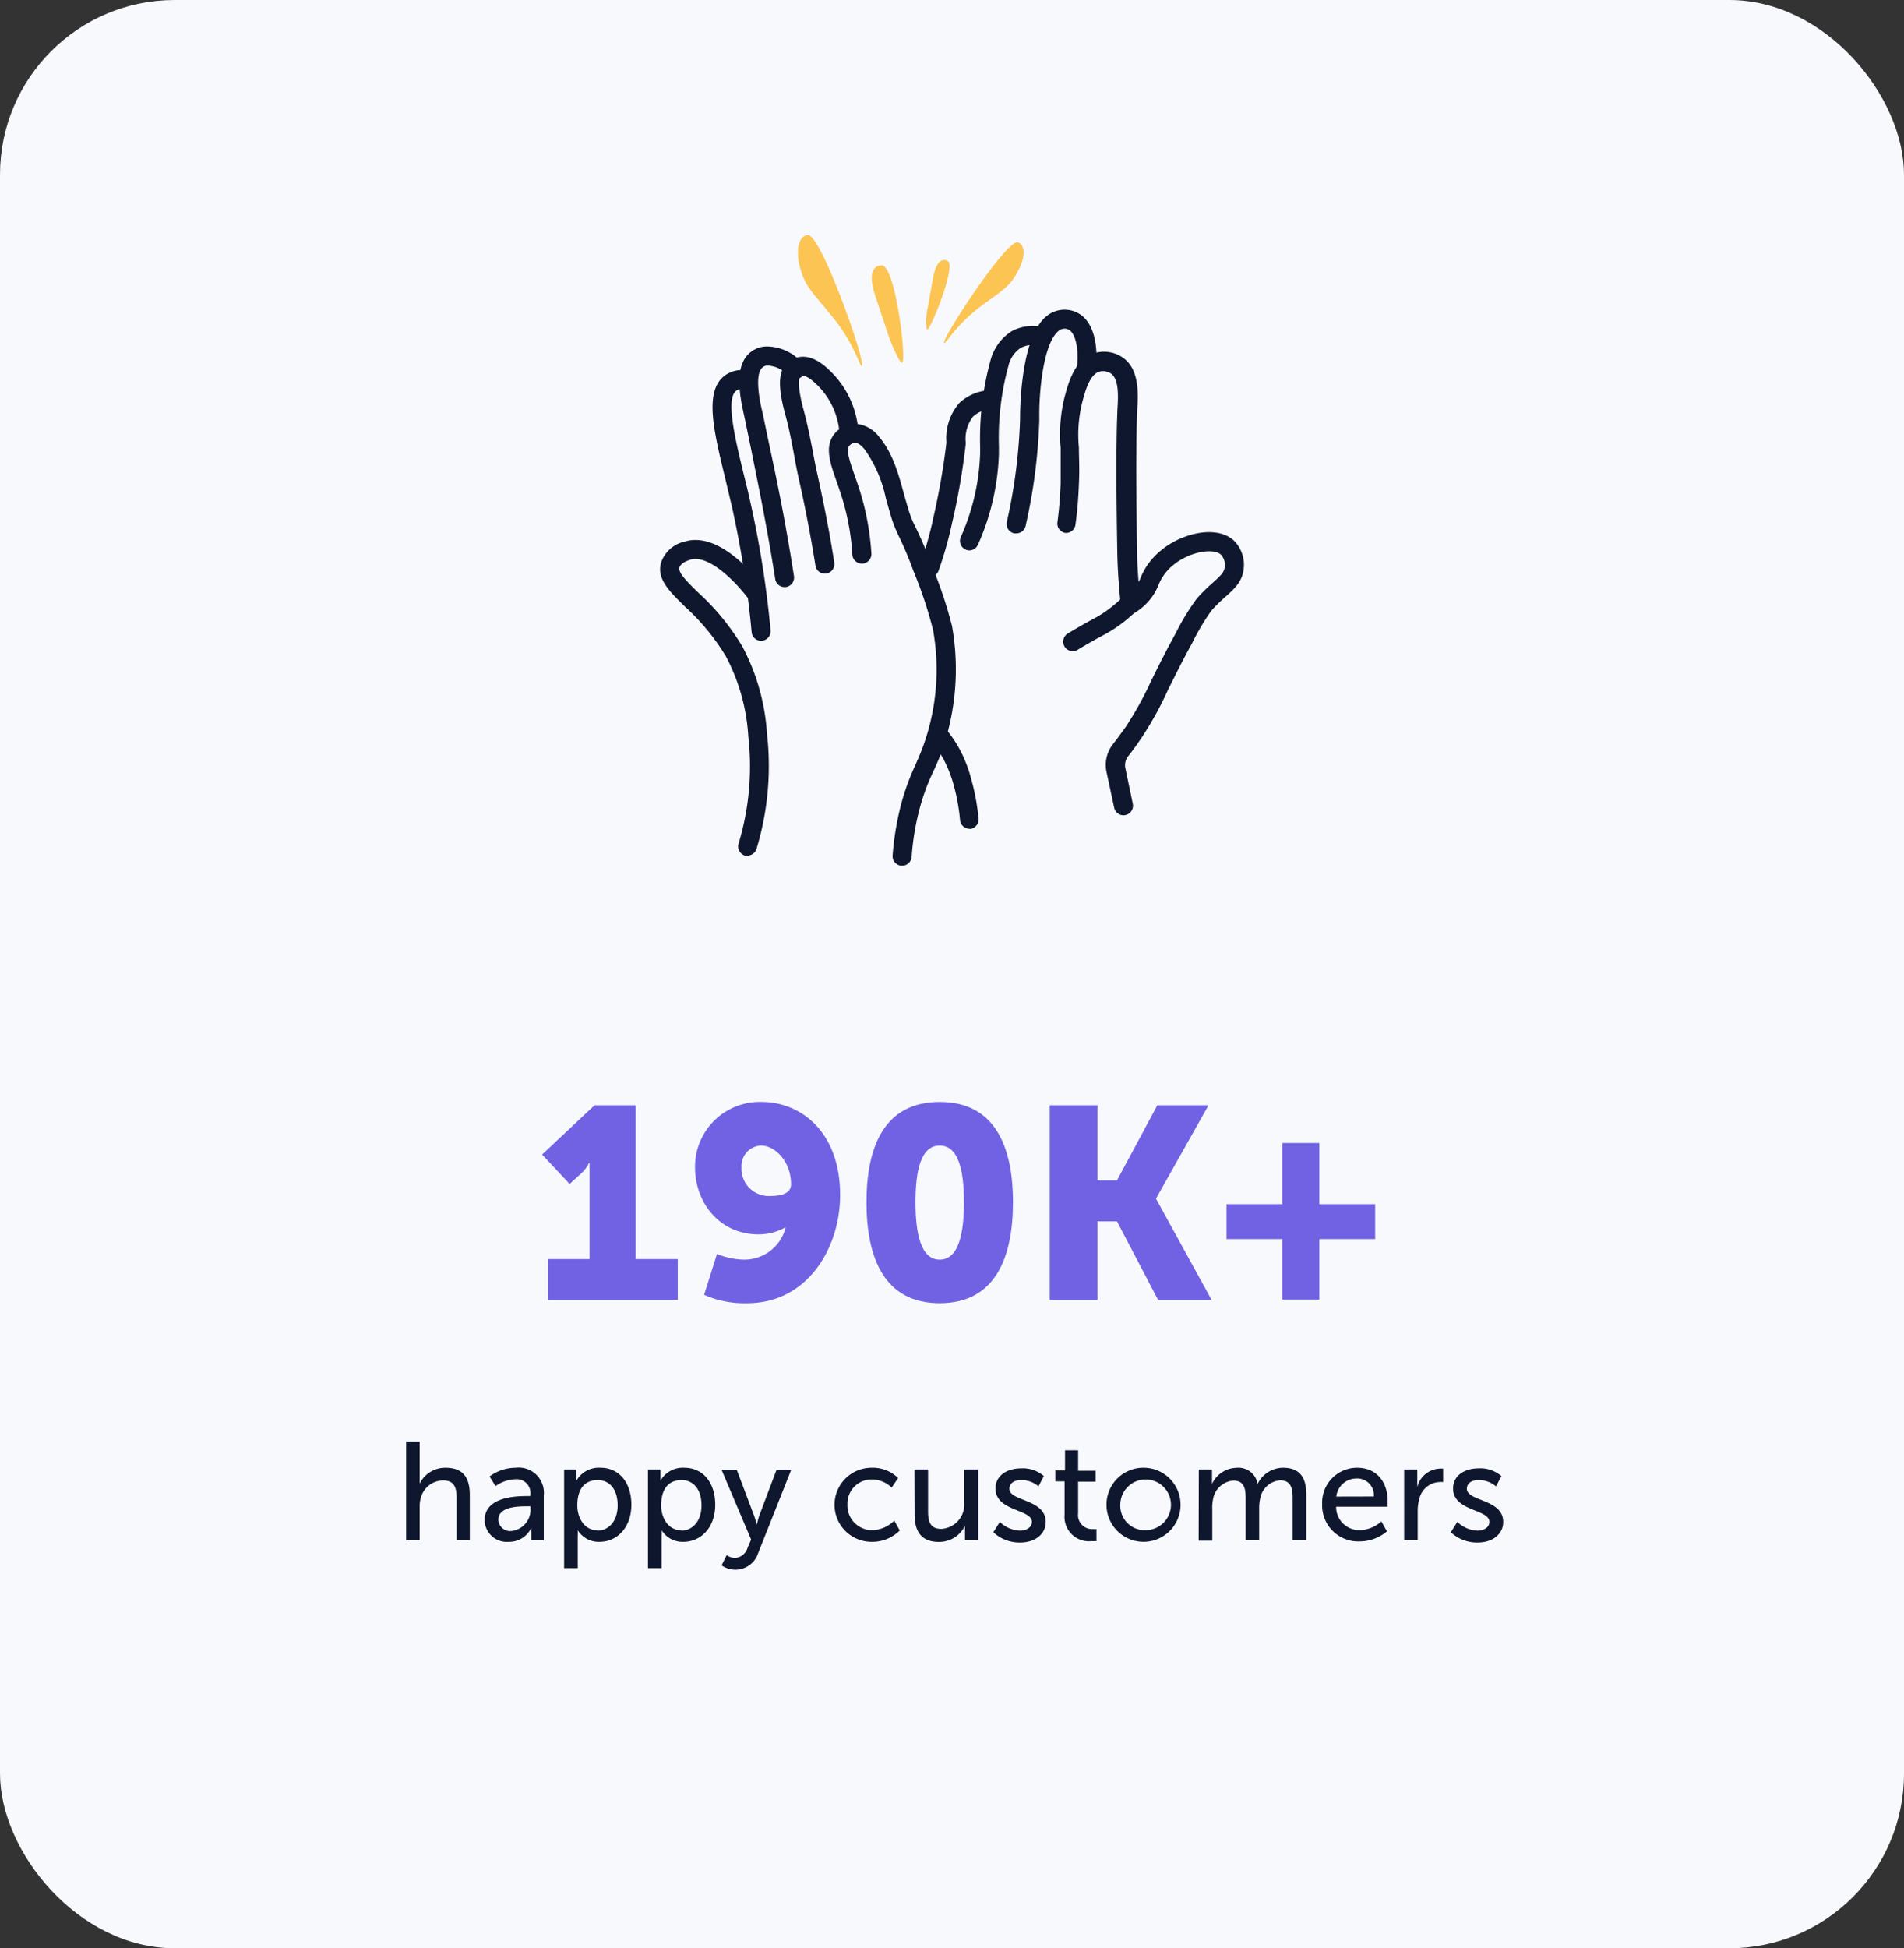 <?xml version="1.0" encoding="UTF-8"?> <svg xmlns="http://www.w3.org/2000/svg" viewBox="0 0 218 223"><rect x="0" y="0" width="218" height="223" fill="#333333" stroke="none"/><defs><style>.cls-1{fill:#f7f9fc;}.cls-2{isolation:isolate;}.cls-3{fill:#0f172f;}.cls-4{fill:#fcc453;}.cls-5{fill:#7162e3;}</style></defs><g id="Layer_2" data-name="Layer 2"><g id="Layer_1-2" data-name="Layer 1"><rect class="cls-1" width="218" height="223" rx="20"></rect><g id="Cups_of_coffee_consumed_year" data-name="Cups of coffee consumed year" class="cls-2"><g class="cls-2"><path class="cls-3" d="M46.5,165h1.55v4.14c0,.39,0,.68,0,.68h0A3.26,3.26,0,0,1,51,168c1.91,0,2.79,1,2.79,3.1v5.19H52.28v-4.84c0-1.13-.24-2-1.54-2a2.67,2.67,0,0,0-2.56,2,3.65,3.65,0,0,0-.13,1.07v3.8H46.5Z"></path><path class="cls-3" d="M60.37,171.24h.35v-.14A1.57,1.57,0,0,0,59,169.32a4.13,4.13,0,0,0-2.26.78L56.05,169a5.08,5.08,0,0,1,3-1,2.88,2.88,0,0,1,3.21,3.17v5.12H60.83v-.77a4.84,4.84,0,0,1,0-.64h0a2.79,2.79,0,0,1-2.59,1.6A2.53,2.53,0,0,1,55.49,174C55.49,171.35,59,171.24,60.37,171.24Zm-1.79,4a2.45,2.45,0,0,0,2.16-2.58v-.25h-.4c-1.17,0-3.28.08-3.28,1.54A1.35,1.35,0,0,0,58.58,175.24Z"></path><path class="cls-3" d="M64.59,168.2H66v.69c0,.32,0,.59,0,.59h0A2.94,2.94,0,0,1,68.74,168c2.18,0,3.55,1.73,3.55,4.24s-1.55,4.24-3.66,4.24a2.81,2.81,0,0,1-2.48-1.33h0a5.75,5.75,0,0,1,0,.71v3.63H64.59Zm3.8,7c1.28,0,2.33-1.06,2.33-2.9s-.94-2.89-2.29-2.89-2.33.85-2.33,2.91C66.1,173.72,66.9,175.16,68.39,175.16Z"></path><path class="cls-3" d="M74.19,168.2h1.43v.69c0,.32,0,.59,0,.59h0A2.94,2.94,0,0,1,78.34,168c2.18,0,3.55,1.73,3.55,4.24s-1.55,4.24-3.66,4.24a2.81,2.81,0,0,1-2.48-1.33h0a5.75,5.75,0,0,1,0,.71v3.63H74.19Zm3.8,7c1.28,0,2.33-1.06,2.33-2.9s-.94-2.89-2.29-2.89-2.33.85-2.33,2.91C75.7,173.72,76.5,175.16,78,175.16Z"></path><path class="cls-3" d="M83.2,178a1.83,1.83,0,0,0,.94.33,1.64,1.64,0,0,0,1.46-1.18l.4-.93-3.39-8h1.74l2,5.3a9.7,9.7,0,0,1,.3,1h0s.13-.54.27-1l2-5.31h1.68l-3.79,9.55a2.74,2.74,0,0,1-4.19,1.41Z"></path><path class="cls-3" d="M99.83,168a4.11,4.11,0,0,1,3,1.18l-.74,1.09a3.26,3.26,0,0,0-2.24-.93,2.76,2.76,0,0,0-2.82,2.88,2.81,2.81,0,0,0,2.87,2.92,3.65,3.65,0,0,0,2.49-1.09l.63,1.13a4.43,4.43,0,0,1-3.23,1.3,4.24,4.24,0,1,1,0-8.48Z"></path><path class="cls-3" d="M104.7,168.2h1.56V173c0,1.12.22,2,1.52,2A2.79,2.79,0,0,0,110.4,172V168.2H112v8.1h-1.51v-1.07a5.82,5.82,0,0,1,0-.6h0a3.27,3.27,0,0,1-3,1.86c-1.82,0-2.77-1-2.77-3.11Z"></path><path class="cls-3" d="M114.48,174.2a3.46,3.46,0,0,0,2.32,1c.67,0,1.35-.36,1.35-1,0-1.49-4.17-1.19-4.17-3.83,0-1.47,1.32-2.3,2.93-2.3a3.65,3.65,0,0,1,2.61.89l-.62,1.17a3,3,0,0,0-2-.72c-.67,0-1.33.29-1.33,1,0,1.46,4.16,1.14,4.16,3.8,0,1.34-1.15,2.35-2.93,2.35a4.36,4.36,0,0,1-3.07-1.18Z"></path><path class="cls-3" d="M121.89,169.56h-1.06v-1.25h1.11V166h1.5v2.34h2v1.25h-2v3.6a1.61,1.61,0,0,0,1.73,1.83,1.58,1.58,0,0,0,.37,0v1.38a4.71,4.71,0,0,1-.55,0,2.79,2.79,0,0,1-3.1-3Z"></path><path class="cls-3" d="M131.06,168a4.24,4.24,0,1,1-4.37,4.22A4.22,4.22,0,0,1,131.06,168Zm0,7.14a2.9,2.9,0,1,0-2.79-2.92A2.8,2.8,0,0,0,131.06,175.15Z"></path><path class="cls-3" d="M137.26,168.2h1.51v1.07c0,.32,0,.59,0,.59h0a3.16,3.16,0,0,1,2.78-1.85,2.22,2.22,0,0,1,2.44,1.84h0A3.26,3.26,0,0,1,146.9,168c1.82,0,2.67,1,2.67,3.1v5.19H148v-4.85c0-1.14-.22-2-1.44-2a2.51,2.51,0,0,0-2.27,2.06,4.81,4.81,0,0,0-.12,1.12v3.7h-1.55v-4.85c0-1.06-.16-2-1.41-2a2.56,2.56,0,0,0-2.32,2.12,4.51,4.51,0,0,0-.09,1.06v3.7h-1.56Z"></path><path class="cls-3" d="M155.38,168c2.29,0,3.5,1.69,3.5,3.79,0,.21,0,.67,0,.67h-5.9a2.65,2.65,0,0,0,2.78,2.68,3.82,3.82,0,0,0,2.4-1l.64,1.14a4.82,4.82,0,0,1-3.13,1.15,4.12,4.12,0,0,1-4.29-4.24A4,4,0,0,1,155.38,168Zm1.92,3.29a1.91,1.91,0,0,0-2-2.06A2.32,2.32,0,0,0,153,171.3Z"></path><path class="cls-3" d="M160.77,168.2h1.5v1.41c0,.33,0,.61,0,.61h0a2.77,2.77,0,0,1,2.56-2.12,2.9,2.9,0,0,1,.4,0v1.54a2.18,2.18,0,0,0-.45,0,2.46,2.46,0,0,0-2.27,1.91,5,5,0,0,0-.19,1.45v3.32h-1.55Z"></path><path class="cls-3" d="M166.86,174.2a3.49,3.49,0,0,0,2.32,1c.68,0,1.35-.36,1.35-1,0-1.49-4.16-1.19-4.16-3.83,0-1.47,1.31-2.3,2.93-2.3a3.68,3.68,0,0,1,2.61.89l-.63,1.17a3,3,0,0,0-2-.72c-.67,0-1.33.29-1.33,1,0,1.46,4.16,1.14,4.16,3.8,0,1.34-1.15,2.35-2.93,2.35a4.36,4.36,0,0,1-3.07-1.18Z"></path></g></g><path class="cls-3" d="M85.61,97.93a1.17,1.17,0,0,1-.32,0,1.1,1.1,0,0,1-.73-1.36,30.43,30.43,0,0,0,1.12-12.24,22.44,22.44,0,0,0-2.56-9.19,25.43,25.43,0,0,0-4.68-5.69c-1.87-1.84-3.36-3.29-2.7-5.19A3.66,3.66,0,0,1,78.36,62c4.12-1.3,8.42,4.35,8.89,5a1.09,1.09,0,0,1-1.75,1.29c-1-1.32-4.24-4.92-6.48-4.22-.91.29-1.15.66-1.22.86-.21.6.89,1.67,2.17,2.92A27.44,27.44,0,0,1,85,74a24.62,24.62,0,0,1,2.82,10,32.61,32.61,0,0,1-1.19,13.12A1.09,1.09,0,0,1,85.61,97.93Z"></path><path class="cls-3" d="M87.14,73.35a1.09,1.09,0,0,1-1.08-1A115,115,0,0,0,83.78,57.9c-.24-1-.49-2.08-.73-3.08-1.38-5.66-2.46-10.13,0-11.88a3.3,3.3,0,0,1,1.71-.58,1.09,1.09,0,1,1,.15,2.17,1.29,1.29,0,0,0-.6.18c-1.26.9-.14,5.52.85,9.6.25,1,.5,2,.74,3.11a115.54,115.54,0,0,1,2.33,14.74,1.09,1.09,0,0,1-1,1.18Z"></path><path class="cls-3" d="M89.83,67.2a1.09,1.09,0,0,1-1.07-.92C87.74,59.8,86.71,55,86,51.42c-.24-1.16-.46-2.21-.65-3.15l-.13-.61c-.43-1.93-1.14-5.17.26-6.9a3,3,0,0,1,2.47-1.1,5.45,5.45,0,0,1,4,2,1.09,1.09,0,0,1-.23,1.52,1.1,1.1,0,0,1-1.53-.24h0a3.29,3.29,0,0,0-2.19-1.09.87.87,0,0,0-.77.28C86.39,43,87,46,87.3,47.2c.06.24.1.45.14.64.19.94.41,2,.65,3.13.76,3.56,1.8,8.43,2.82,15A1.1,1.1,0,0,1,90,67.19Z"></path><path class="cls-3" d="M94.44,65.66a1.08,1.08,0,0,1-1.07-.91c-.55-3.41-1.19-6.75-1.91-9.93-.22-1-.41-2-.59-3-.27-1.42-.55-2.9-.94-4.3-.67-2.46-1.15-5.12.45-6.19,2.13-1.41,4.09.55,4.83,1.29a10.64,10.64,0,0,1,3,6.06,1.09,1.09,0,1,1-2.17.19,8.62,8.62,0,0,0-2.38-4.71c-1.44-1.44-1.86-1.16-2.08-1,0,0-.44.58.44,3.8.41,1.48.7,3,1,4.47.18,1,.36,1.93.57,2.87C94.31,57.57,95,61,95.52,64.4a1.1,1.1,0,0,1-.9,1.25Z"></path><path class="cls-3" d="M103.28,99.09h-.08a1.09,1.09,0,0,1-1-1.16,33.29,33.29,0,0,1,.8-5.17,26.7,26.7,0,0,1,1.81-5.2c.31-.72.61-1.39.91-2.22a25.71,25.71,0,0,0,1.11-13.24,48.32,48.32,0,0,0-2.25-6.75,40.55,40.55,0,0,0-1.68-4,14.81,14.81,0,0,1-1-2.65c-.16-.54-.31-1.09-.47-1.64A14.91,14.91,0,0,0,99,51.44c-.43-.51-.8-.75-1.08-.76a1,1,0,0,0-.69.36c-.39.48.1,1.9.63,3.39.22.64.48,1.37.71,2.14a30.27,30.27,0,0,1,1.2,6.78,1.09,1.09,0,1,1-2.18.14,27.61,27.61,0,0,0-1.11-6.29c-.22-.72-.45-1.4-.68-2.05-.76-2.17-1.42-4-.28-5.47a3.18,3.18,0,0,1,2.38-1.18h0A3.76,3.76,0,0,1,100.65,50c1.56,1.84,2.21,4.2,2.83,6.48.15.54.3,1.07.46,1.59a11.86,11.86,0,0,0,.91,2.32,42.59,42.59,0,0,1,1.75,4.14A49.3,49.3,0,0,1,109,71.65a28.18,28.18,0,0,1-1.2,14.43c-.33.89-.66,1.63-1,2.35a24.19,24.19,0,0,0-1.68,4.82,29,29,0,0,0-.74,4.83A1.1,1.1,0,0,1,103.28,99.09Z"></path><path class="cls-3" d="M128.63,93.32a1.09,1.09,0,0,1-1.06-.86l-.88-4.11a3.84,3.84,0,0,1,.72-3.15c.52-.65,1-1.34,1.48-2A39.19,39.19,0,0,0,131.77,78c.68-1.38,1.52-3.11,2.83-5.49a27.05,27.05,0,0,1,2.43-4,19.28,19.28,0,0,1,1.84-1.82c.9-.81,1.3-1.19,1.36-1.8a1.76,1.76,0,0,0-.43-1.4c-.84-.79-3.58-.38-5.47,1.19a5.58,5.58,0,0,0-1.7,2.31A6.46,6.46,0,0,1,130,70.09a6.15,6.15,0,0,0-.63.51,15.59,15.59,0,0,1-3.29,2.23c-.89.48-1.78,1-2.64,1.51a1.09,1.09,0,1,1-1.13-1.86c.89-.54,1.81-1.07,2.74-1.57a13.75,13.75,0,0,0,2.89-2,7.63,7.63,0,0,1,.86-.69A4.32,4.32,0,0,0,130.65,66,7.76,7.76,0,0,1,132.93,63c2.39-2,6.41-2.94,8.36-1.11a3.91,3.91,0,0,1,1.11,3.21c-.15,1.48-1.09,2.31-2.08,3.2a17.6,17.6,0,0,0-1.64,1.62,27.06,27.06,0,0,0-2.17,3.66c-1.28,2.33-2.08,4-2.79,5.4a39,39,0,0,1-3,5.44c-.49.73-1,1.45-1.56,2.15a1.66,1.66,0,0,0-.31,1.36L129.7,92a1.09,1.09,0,0,1-.84,1.29A.86.86,0,0,1,128.63,93.32Z"></path><path class="cls-3" d="M129.4,70.27a1.09,1.09,0,0,1-1.08-1c-.29-2.93-.36-4.45-.39-5.85-.23-12.3,0-16.07,0-16.22v-.15c.1-1.52.23-3.6-.71-4.28a1.63,1.63,0,0,0-1.36-.23c-1.11.34-1.63,2.3-1.94,3.47a15.43,15.43,0,0,0-.39,5.23c0,1.14.09,2.44,0,4.13a46.21,46.21,0,0,1-.4,4.72A1.09,1.09,0,0,1,122,61a1.08,1.08,0,0,1-.93-1.22,45,45,0,0,0,.37-4.5c0-1.61,0-2.87,0-4a17.57,17.57,0,0,1,.46-5.87c.43-1.61,1.15-4.31,3.43-5a3.81,3.81,0,0,1,3.26.54c1.91,1.39,1.73,4.16,1.61,6.18v.15s-.23,3.88,0,16c0,1.34.1,2.82.38,5.68a1.09,1.09,0,0,1-1,1.19Z"></path><path class="cls-3" d="M116.34,61.05l-.21,0a1.1,1.1,0,0,1-.86-1.28,61.79,61.79,0,0,0,1.52-11.69c0-.92,0-9.1,2.86-11.74a3.25,3.25,0,0,1,2.56-.88,3.16,3.16,0,0,1,2.22,1.24c1.5,1.94,1.06,5.36,1.06,5.39a1.09,1.09,0,0,1-2.16-.33c.09-.54.14-2.75-.62-3.72a1,1,0,0,0-.71-.41,1.09,1.09,0,0,0-.88.32C119.47,39.44,118.93,44.8,119,48a63.34,63.34,0,0,1-1.56,12.14A1.09,1.09,0,0,1,116.34,61.05Z"></path><path class="cls-3" d="M111,63a1.11,1.11,0,0,1-.43-.09,1.09,1.09,0,0,1-.57-1.43,25.3,25.3,0,0,0,2.22-9.58c0-.24,0-.52,0-.83a33.92,33.92,0,0,1,1.2-9.86,5.62,5.62,0,0,1,2.42-3.3,5.13,5.13,0,0,1,3.41-.51,1.09,1.09,0,0,1-.37,2.15,3,3,0,0,0-2,.26,3.38,3.38,0,0,0-1.42,2.08,31,31,0,0,0-1.09,9.2c0,.32,0,.61,0,.86a27.61,27.61,0,0,1-2.4,10.4A1.09,1.09,0,0,1,111,63Z"></path><path class="cls-3" d="M106.35,66.05A1,1,0,0,1,106,66a1.08,1.08,0,0,1-.65-1.39,40.27,40.27,0,0,0,1.49-5.24,82.6,82.6,0,0,0,1.52-8.67v-.1a6.15,6.15,0,0,1,1.46-4.45,5.41,5.41,0,0,1,3.36-1.47,1.09,1.09,0,0,1,.22,2.17,3.2,3.2,0,0,0-2,.84,4.2,4.2,0,0,0-.83,2.95v.21a78.46,78.46,0,0,1-1.56,9,42.69,42.69,0,0,1-1.57,5.53A1.1,1.1,0,0,1,106.35,66.05Z"></path><path class="cls-3" d="M111,94.86a1.09,1.09,0,0,1-1.08-1,22.37,22.37,0,0,0-.73-4A13.92,13.92,0,0,0,108.08,87a13,13,0,0,0-1.41-2.12,1.09,1.09,0,0,1,1.67-1.39A14.52,14.52,0,0,1,110,86a15.77,15.77,0,0,1,1.23,3.28,25.07,25.07,0,0,1,.81,4.43,1.1,1.1,0,0,1-1,1.18Z"></path><path class="cls-4" d="M98.67,41.91c-.23.08-.83-2.59-3.46-5.77-2-2.47-2.85-3.14-3.46-5-.8-2.46-.28-4.23.77-4.23C94.06,26.92,99.24,41.69,98.67,41.91Z"></path><path class="cls-4" d="M108.1,39.28c.18.12,1.26-2,4.18-4.21,2.27-1.69,3.1-2.08,4-3.55,1.21-1.93,1.14-3.56.24-3.78C115.21,27.42,107.66,39,108.1,39.28Z"></path><path class="cls-4" d="M103.28,41.52c-.23.09-1.15-1.92-1.54-3.07-1-3.05-.93-2.76-1.53-4.61-.81-2.46-.29-3.46.76-3.46C102.51,30.38,103.85,41.31,103.28,41.52Z"></path><path class="cls-4" d="M106.12,37.76a6.26,6.26,0,0,1,.09-2.48c.41-2.29.36-2.08.62-3.47.35-1.84,1-2.29,1.69-1.93C109.5,30.42,106.55,37.82,106.12,37.76Z"></path><g id="_21.600" data-name=" 21.600" class="cls-2"><g class="cls-2"><path class="cls-5" d="M62.76,144.12H67.5v-9.29c0-.84,0-1.71,0-1.71h-.06a4.14,4.14,0,0,1-.88,1.18l-1.34,1.22-3.15-3.37,6-5.64h4.71v17.61H77.6v4.68H62.76Z"></path><path class="cls-5" d="M80.62,148.21l1.47-4.68a8.58,8.58,0,0,0,3.06.65,4.87,4.87,0,0,0,4.8-3.67h-.07a6.28,6.28,0,0,1-3,.78c-4.65,0-7.3-3.81-7.3-7.64a7.41,7.41,0,0,1,7.61-7.52c4.49,0,9,3.4,9,10.67,0,6-3.71,12.37-10.63,12.37A11.32,11.32,0,0,1,80.62,148.21Zm9.95-12.66c0-2.65-1.87-4.43-3.43-4.43a2.34,2.34,0,0,0-2.24,2.5,3.12,3.12,0,0,0,3.36,3.27C89.51,136.89,90.57,136.58,90.57,135.55Z"></path><path class="cls-5" d="M99.21,137.61c0-6.39,2.06-11.48,8.38-11.48s8.39,5.09,8.39,11.48-2.06,11.56-8.39,11.56S99.21,144,99.21,137.61Zm11.16,0c0-3.62-.62-6.49-2.78-6.49s-2.77,2.87-2.77,6.49.62,6.57,2.77,6.57S110.37,141.25,110.37,137.61Z"></path><path class="cls-5" d="M120.19,126.51h5.46v8.6h2.24l4.62-8.6h5.86l-6,10.66v.06l6.36,11.57H132.6l-4.71-9h-2.24v9h-5.46Z"></path><path class="cls-5" d="M140.43,137.83h6.39v-7h4.24v7h6.39v4h-6.39v6.92h-4.24v-6.92h-6.39Z"></path></g></g></g></g></svg> 
